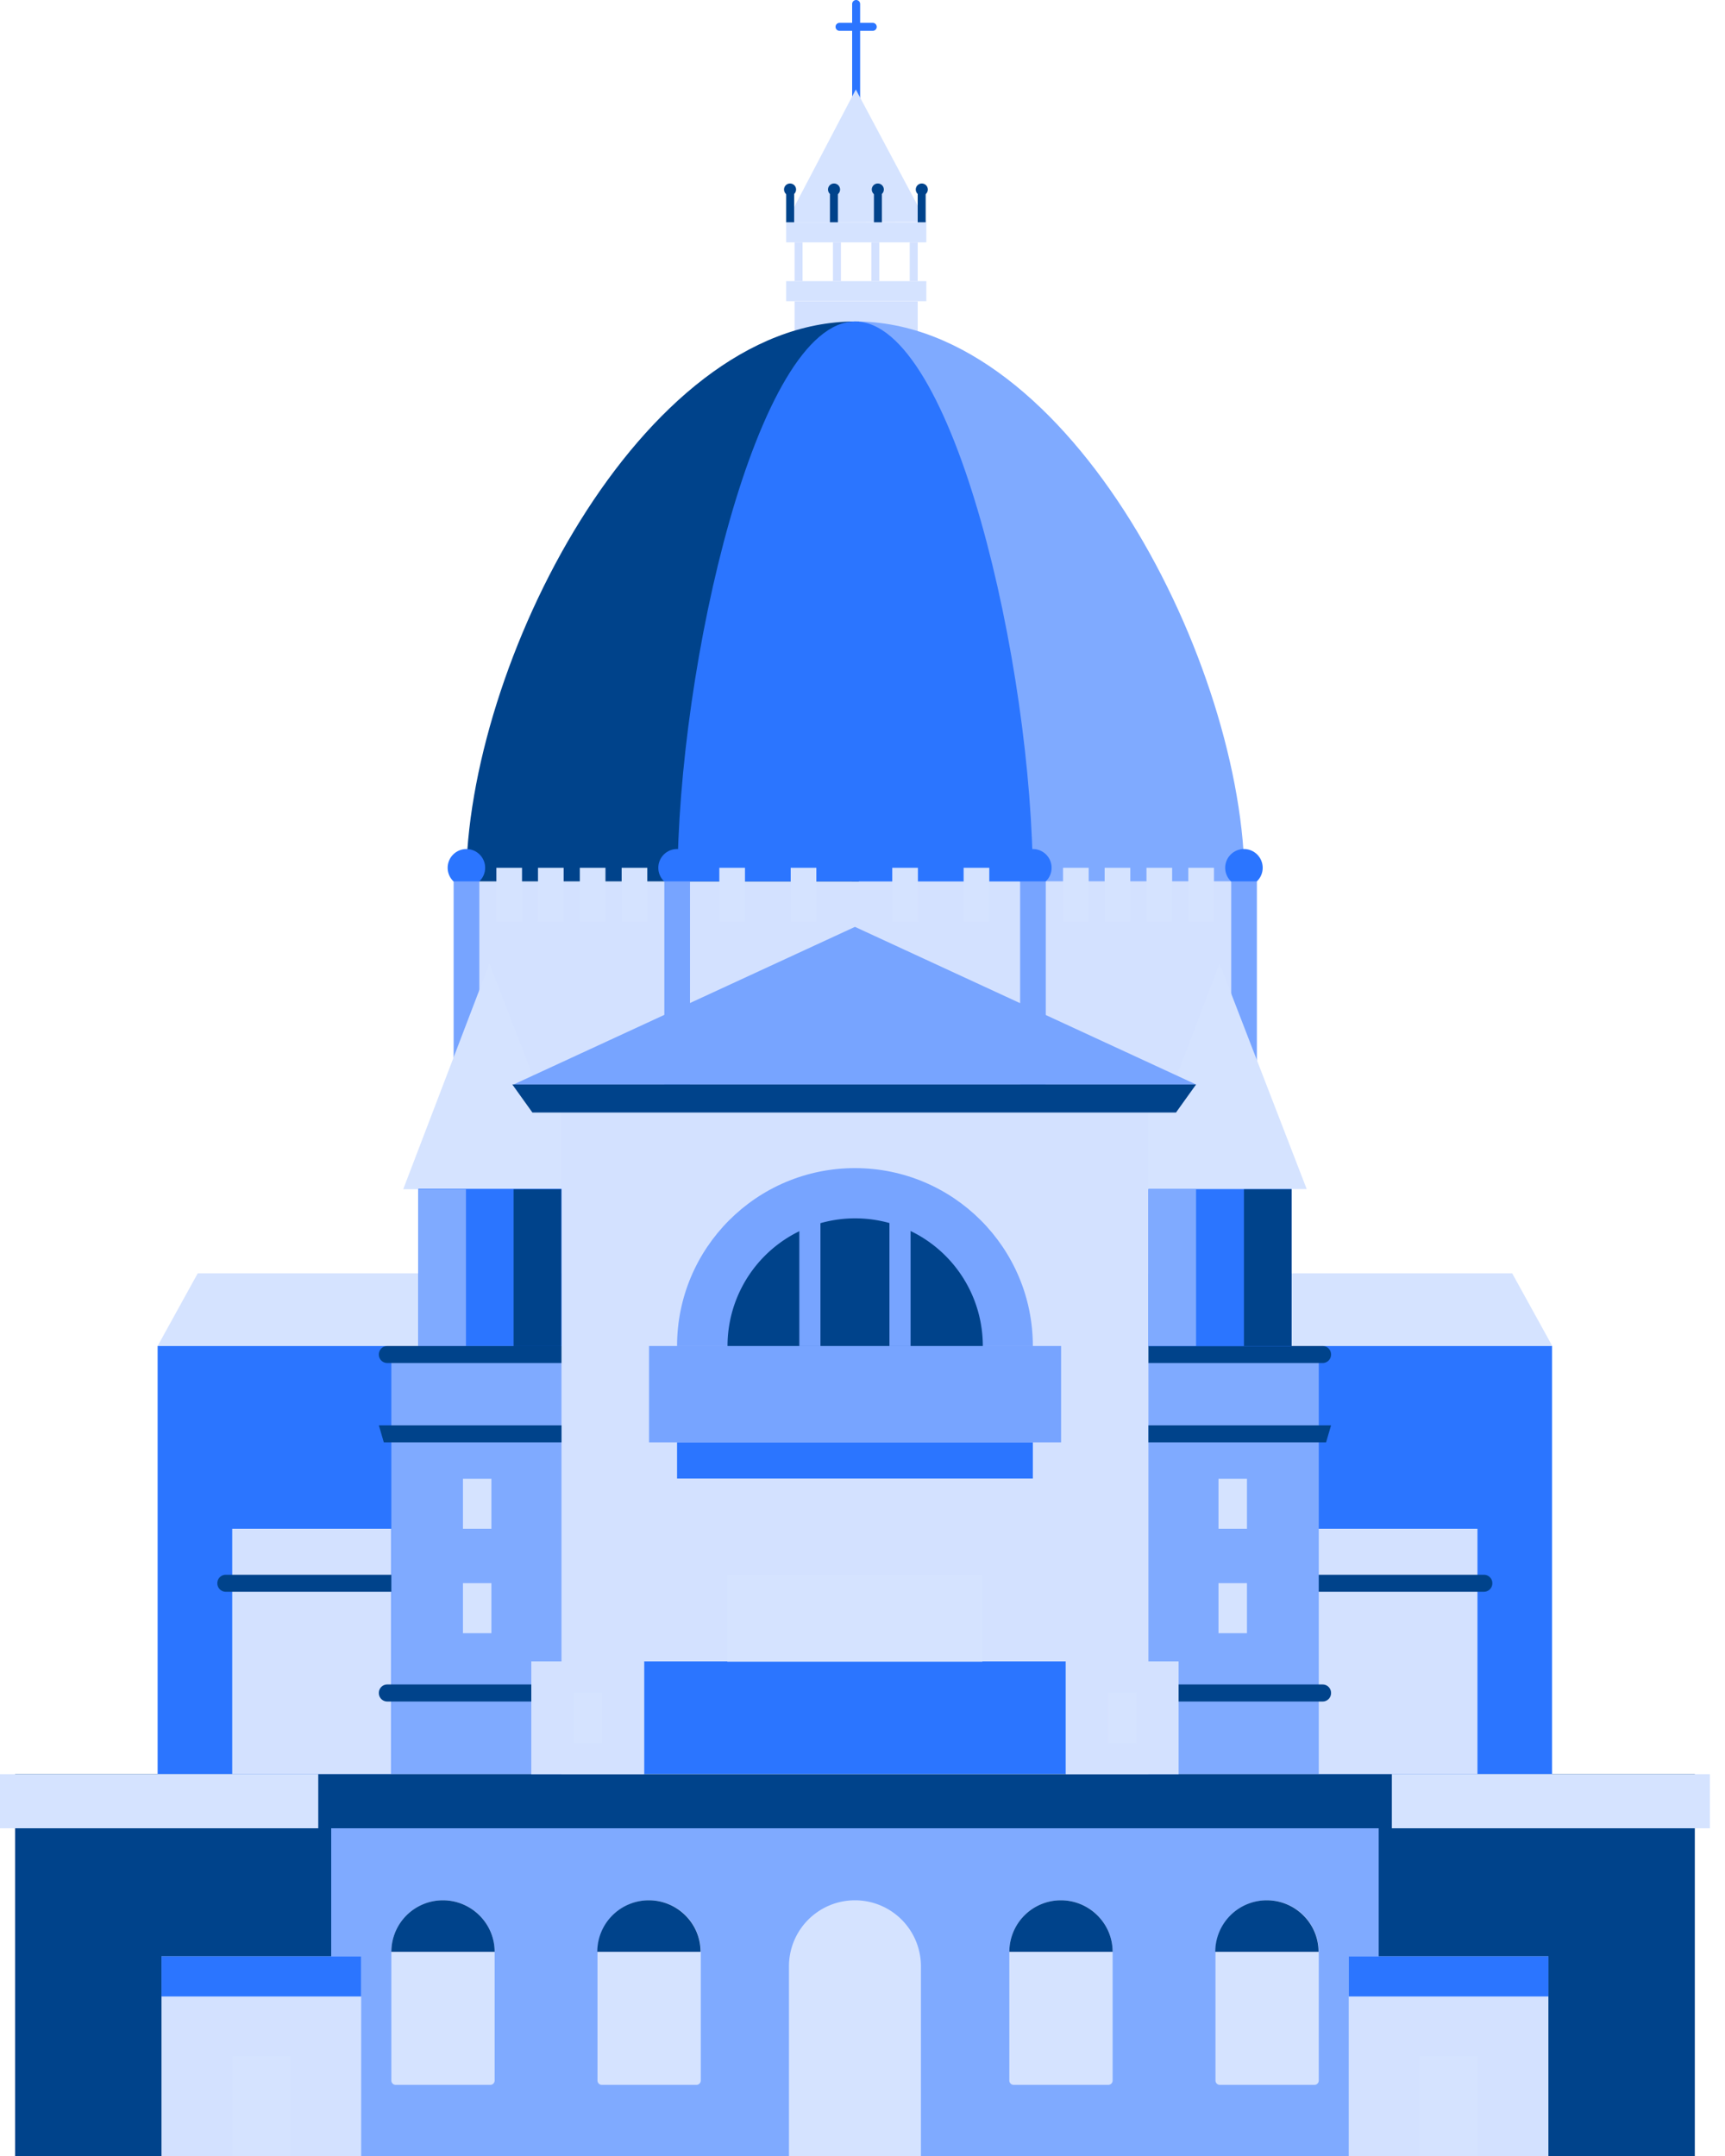 <svg xmlns="http://www.w3.org/2000/svg" xml:space="preserve" fill-rule="evenodd" stroke-linejoin="round" stroke-miterlimit="2" clip-rule="evenodd" viewBox="0 0 80 100">
  <path fill="#00438b" fill-rule="nonzero" d="M.7 82.29h77.9V100H.7z"/>
  <path fill="#7faaff" fill-rule="nonzero" d="M15.36 82.29h48.58V100H15.36z"/>
  <path fill="#d5e3ff" fill-rule="nonzero" d="M20.54 88.14a2.39 2.39 0 0 0-2.39 2.39v5.97c0 .11.09.2.2.2h4.39a.2.2 0 0 0 .2-.2v-5.97a2.39 2.39 0 0 0-2.39-2.39M30.1 88.14a2.39 2.39 0 0 0-2.39 2.39v5.97c0 .11.09.2.2.2h4.39a.2.2 0 0 0 .2-.2v-5.97a2.39 2.39 0 0 0-2.39-2.39M39.65 88.14a3.06 3.06 0 0 0-3.06 3.06v8.81h6.12V91.2a3.06 3.06 0 0 0-3.06-3.06M49.2 88.14a2.39 2.39 0 0 0-2.39 2.39v5.97c0 .11.09.2.2.2h4.39a.2.2 0 0 0 .2-.2v-5.97a2.39 2.39 0 0 0-2.39-2.39M58.76 88.14a2.39 2.39 0 0 0-2.39 2.39v5.97c0 .11.09.2.2.2h4.39a.2.2 0 0 0 .2-.2v-5.97a2.39 2.39 0 0 0-2.39-2.39"/>
  <path fill="#2b75ff" fill-rule="nonzero" d="M7.31 62.43h64.67v19.86H7.31z"/>
  <path fill="#d3e1ff" fill-rule="nonzero" d="M61.15 70.91h7.37v11.38h-7.37z"/>
  <path fill="#00438b" d="M69.21 73.43v.01a.39.39 0 0 1-.39.39h-7.97a.39.39 0 0 1-.39-.39v-.01a.39.39 0 0 1 .39-.39h7.97a.39.39 0 0 1 .39.39Z"/>
  <path fill="#d3e1ff" fill-rule="nonzero" d="M10.77 70.91h7.37v11.38h-7.37z"/>
  <path fill="#00438b" d="M18.83 73.43v.01a.39.39 0 0 1-.39.39h-7.97a.39.39 0 0 1-.39-.39v-.01a.39.39 0 0 1 .39-.39h7.97a.39.39 0 0 1 .39.39Z"/>
  <path fill="#7faaff" fill-rule="nonzero" d="M18.15 62.43h43.01v19.86H18.15z"/>
  <path fill="#d5e3ff" fill-rule="nonzero" d="M70.13 59.06H9.17l-1.86 3.37h64.68l-1.86-3.37Z"/>
  <path fill="#d3e1ff" fill-rule="nonzero" d="M21.04 40.88H58.2v9.43H21.04zM36.85 13.98h5.71v1.87h-5.71z"/>
  <path fill="#d5e3ff" fill-rule="nonzero" d="M36.46 13.04h6.5v.93h-6.5zM36.46 10.31h6.5v.93h-6.5z"/>
  <path fill="#7faaff" fill-rule="nonzero" d="M57.72 40.88H39.51V14.91h.16c9.97 0 18.05 16 18.05 25.97Z"/>
  <path fill="#00438b" fill-rule="nonzero" d="M21.62 40.88h18.21V14.91h-.16c-9.97 0-18.05 16-18.05 25.97Z"/>
  <path fill="#2b75ff" fill-rule="nonzero" d="M47.9 40.88H31.42c0-9.97 3.69-25.97 8.24-25.97 4.55 0 8.24 16 8.24 25.97Z"/>
  <circle cx="21.63" cy="40.25" r=".87" fill="#2b75ff"/>
  <circle cx="31.4" cy="40.25" r=".87" fill="#2b75ff"/>
  <circle cx="47.9" cy="40.25" r=".87" fill="#2b75ff"/>
  <circle cx="57.69" cy="40.25" r=".87" fill="#2b75ff"/>
  <path fill="#77a4ff" fill-rule="nonzero" d="M21.04 40.88h1.19v9.43h-1.19zM57.1 40.88h1.19v9.43H57.1zM47.31 40.88h1.19v9.43h-1.19zM30.81 40.88H32v9.43h-1.19z"/>
  <path fill="#d5e3ff" fill-rule="nonzero" d="m60.6 55.15-4.04-10.46-3.99 10.47 8.03-.01ZM26.73 55.15 22.7 44.69l-4 10.47 8.03-.01Z"/>
  <path fill="#2b75ff" d="M39.89.185v4.54a.185.185 0 0 1-.37 0V.185a.185.185 0 0 1 .37 0Z"/>
  <path fill="#d5e3ff" fill-rule="nonzero" d="m42.96 10.29-3.27-6.14-3.23 6.16 6.5-.02ZM24.47 51.3h30.18v2.88H24.47z"/>
  <path fill="#00438b" d="M61.73 62.82v.01a.39.39 0 0 1-.39.39h-9.57a.39.39 0 0 1-.39-.39v-.01a.39.39 0 0 1 .39-.39h9.57a.39.39 0 0 1 .39.39ZM26.86 62.82v.01a.39.39 0 0 1-.39.39h-8.51a.39.39 0 0 1-.39-.39v-.01a.39.39 0 0 1 .39-.39h8.51a.39.39 0 0 1 .39.39Z"/>
  <path fill="#d3e1ff" fill-rule="nonzero" d="M26.04 51.6h27.22v30.7H26.04z"/>
  <path fill="#77a4ff" fill-rule="nonzero" d="M30.1 62.43h19.11v4.47H30.1z"/>
  <path fill="#2b75ff" fill-rule="nonzero" d="M31.4 66.9h16.5v1.68H31.4zM29.87 77.06h19.56v5.23H29.87z"/>
  <path fill="#d5e3ff" fill-rule="nonzero" d="M33.73 73.04h11.83v4.03H33.73z"/>
  <path fill="#77a4ff" fill-rule="nonzero" d="M47.9 62.43H31.4c0-4.55 3.69-8.25 8.25-8.25 4.56 0 8.25 3.7 8.25 8.25Z"/>
  <path fill="#00438b" fill-rule="nonzero" d="M45.58 62.43H33.74a5.92 5.92 0 0 1 5.92-5.92 5.92 5.92 0 0 1 5.92 5.92Z"/>
  <path fill="#d5e3ff" fill-rule="nonzero" d="M0 82.29h79.3v2.51H0z"/>
  <path fill="#00438b" fill-rule="nonzero" d="M14.76 82.29h49.79v2.51H14.76z"/>
  <path fill="#77a4ff" fill-rule="nonzero" d="M41.25 55.69h.98v6.74h-.98zM37.07 55.69h.98v6.74h-.98z"/>
  <path fill="#00438b" fill-rule="nonzero" d="M22.94 90.53h-4.79a2.39 2.39 0 0 1 2.39-2.39c1.32 0 2.4 1.07 2.4 2.39ZM32.49 90.53H27.7a2.39 2.39 0 0 1 2.39-2.39c1.32 0 2.4 1.07 2.4 2.39ZM51.6 90.53h-4.79a2.39 2.39 0 0 1 2.39-2.39c1.32 0 2.4 1.07 2.4 2.39ZM61.15 90.53h-4.79a2.39 2.39 0 0 1 2.39-2.39c1.32 0 2.4 1.07 2.4 2.39Z"/>
  <path fill="#00438b" d="M61.73 78.52v.01a.39.39 0 0 1-.39.39h-8.03a.39.39 0 0 1-.39-.39v-.01a.39.39 0 0 1 .39-.39h8.03a.39.39 0 0 1 .39.39Z"/>
  <path fill="#00438b" fill-rule="nonzero" d="M61.5 66.9h-8.24v-.79h8.47l-.23.79ZM26.04 66.9H17.8l-.23-.79h8.47v.79Z"/>
  <path fill="#00438b" d="M26.32 78.52v.01a.39.39 0 0 1-.39.39h-7.97a.39.39 0 0 1-.39-.39v-.01a.39.39 0 0 1 .39-.39h7.97a.39.39 0 0 1 .39.39Z"/>
  <path fill="#d5e3ff" fill-rule="nonzero" d="M56.51 73.43h1.32v2.32h-1.32zM56.51 68.59h1.32v2.32h-1.32zM21.47 73.43h1.32v2.32h-1.32zM21.47 68.59h1.32v2.32h-1.32z"/>
  <path fill="#2b75ff" fill-rule="nonzero" d="M19.4 55.14h6.64v7.29H19.4zM53.26 55.15h6.64v7.29h-6.64z"/>
  <path fill="#7faaff" fill-rule="nonzero" d="M19.4 55.16h2.21v7.27H19.4z"/>
  <path fill="#00438b" fill-rule="nonzero" d="M23.82 55.16h2.21v7.27h-2.21z"/>
  <path fill="#7faaff" fill-rule="nonzero" d="M53.26 55.16h2.21v7.27h-2.21z"/>
  <path fill="#00438b" fill-rule="nonzero" d="M57.69 55.16h2.21v7.27h-2.21z"/>
  <path fill="#77a4ff" fill-rule="nonzero" d="m55.47 50.3-15.82-7.31-15.83 7.31h31.65Z"/>
  <path fill="#00438b" fill-rule="nonzero" d="M54.54 51.6H24.69l-.93-1.3h31.71l-.93 1.3Z"/>
  <g fill="#d5e3ff" fill-rule="nonzero">
    <path d="M23.02 40.25h1.19v2.49h-1.19zM24.95 40.25h1.19v2.49h-1.19zM26.89 40.25h1.19v2.49h-1.19zM28.83 40.25h1.19v2.49h-1.19zM33.36 40.25h1.19v2.49h-1.19zM36.67 40.25h1.19v2.49h-1.19zM41.38 40.25h1.19v2.49h-1.19zM44.69 40.25h1.19v2.49h-1.19zM49.3 40.25h1.19v2.49H49.3zM51.23 40.25h1.19v2.49h-1.19zM53.17 40.25h1.19v2.49h-1.19zM55.11 40.25h1.19v2.49h-1.19z"/>
  </g>
  <path fill="#d3e1ff" fill-rule="nonzero" d="M36.85 11.24h.37v1.8h-.37zM38.63 11.24H39v1.8h-.37zM40.41 11.24h.37v1.8h-.37zM42.19 11.24h.37v1.8h-.37z"/>
  <path fill="#00438b" fill-rule="nonzero" d="M36.46 8.99h.37v1.32h-.37zM38.49 8.99h.37v1.32h-.37zM40.53 8.99h.37v1.32h-.37zM42.56 8.99h.37v1.32h-.37z"/>
  <circle cx="36.64" cy="8.79" r=".28" fill="#00438b"/>
  <circle cx="38.68" cy="8.79" r=".28" fill="#00438b"/>
  <circle cx="40.71" cy="8.79" r=".28" fill="#00438b"/>
  <circle cx="42.75" cy="8.79" r=".28" fill="#00438b"/>
  <path fill="#2b75ff" d="M40.66 1.245a.185.185 0 0 1-.185.185h-1.54a.185.185 0 0 1 0-.37h1.54c.102 0 .185.083.185.185Z"/>
  <path fill="#d3e1ff" fill-rule="nonzero" d="M7.49 90.74h9.26V100H7.49z"/>
  <path fill="#2b75ff" fill-rule="nonzero" d="M7.49 90.74h9.26v1.86H7.49z"/>
  <path fill="#d5e3ff" fill-rule="nonzero" d="M10.77 95.37h2.7V100h-2.7z"/>
  <path fill="#d3e1ff" fill-rule="nonzero" d="M62.55 90.74h9.26V100h-9.26z"/>
  <path fill="#2b75ff" fill-rule="nonzero" d="M62.55 90.74h9.26v1.86h-9.26z"/>
  <path fill="#d5e3ff" fill-rule="nonzero" d="M65.83 95.37h2.7V100h-2.7z"/>
  <path fill="#d3e1ff" fill-rule="nonzero" d="M24.64 77.06h5.23v5.23h-5.23z"/>
  <path fill="#d5e3ff" fill-rule="nonzero" d="M26.6 78.52h1.32v2.32H26.6z"/>
  <path fill="#d3e1ff" fill-rule="nonzero" d="M49.43 77.06h5.23v5.23h-5.23z"/>
  <path fill="#d5e3ff" fill-rule="nonzero" d="M51.38 78.52h1.32v2.32h-1.32z"/>
</svg>
